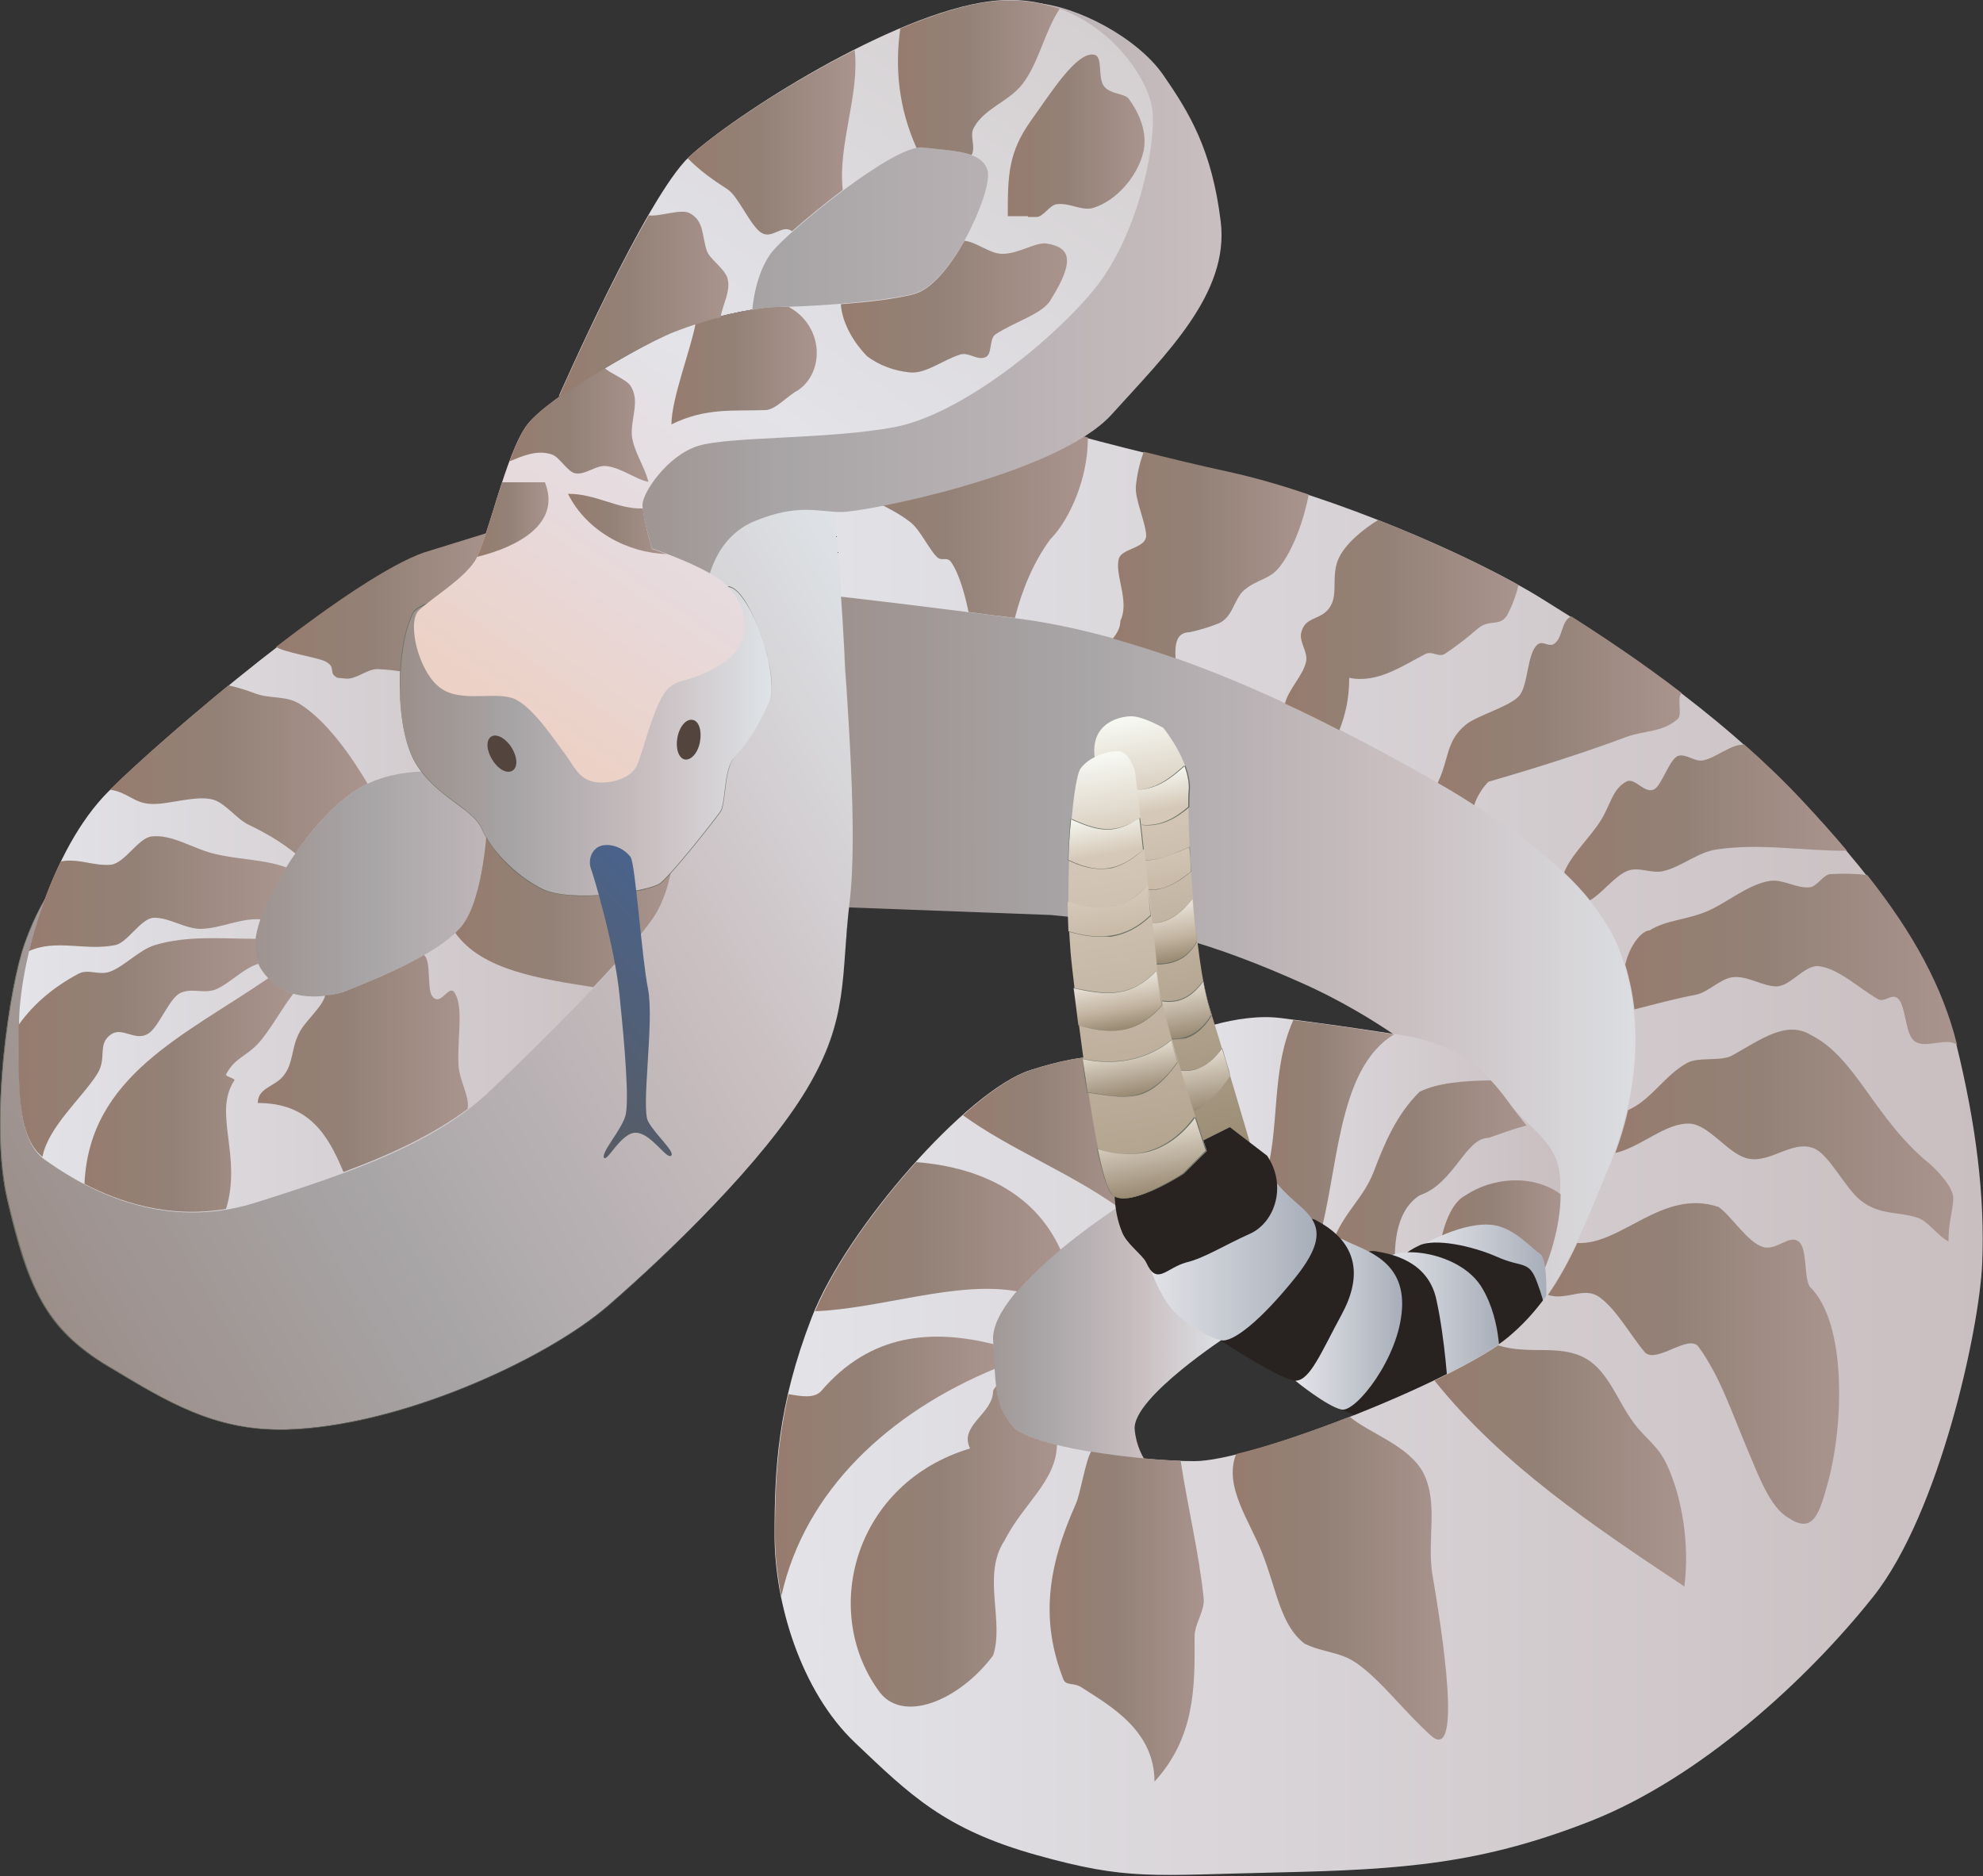 
        <svg xmlns:rdf="http://www.w3.org/1999/02/22-rdf-syntax-ns#" xmlns="http://www.w3.org/2000/svg" xmlns:cc="http://creativecommons.org/ns#" xmlns:xlink="http://www.w3.org/1999/xlink" xmlns:dc="http://purl.org/dc/elements/1.1/" x="0px" y="0px" width="500" height="473" viewBox="0 0 500 473" xml:space="preserve">
            <rect x="0" y="0" width="500" height="473" fill="#333333" stroke="none"/>
            <title>Crotalus spp. (Rattle Snake)</title>
            <desc xmlns:ian_image_library="https://ian.umces.edu/media-library/">
                <ian_image_library:title>Crotalus spp. (Rattle Snake)</ian_image_library:title>
                <ian_image_library:descr>Illustration of Crotalus spp. (Rattlesnake) venomous pitvipers found only in the Americas from southern Canada to northern Argentina. The name is derived from the Greek word krotalon, which means "rattle" or "castanet", and refers to the rattle on the end of the tail that make this group so distinctive.</ian_image_library:descr>
                <ian_image_library:scene>
                    <ian_image_library:contains>reptile, Crotalus spp. Rattlesnake, Chordata, Vertebrata, Reptilia, Squamata, Viperidae, Crotalinae, Crotalus</ian_image_library:contains>
                    <ian_image_library:when>2005-03-10</ian_image_library:when>
                </ian_image_library:scene>
            </desc>
            
<g id="ian_symbols_aa5b8ee459535c941db773c3b4a9d5ff">
		<linearGradient id="ian_symbols_ea6b2ef0f5fede94f1c4b7d737bfbc04" gradientUnits="userSpaceOnUse" x1="1314.035" y1="-1668.18" x2="2422.372" y2="-1668.18" gradientTransform="matrix(0.2 0 0 0.2 -58.941 571.649)">
		<stop  offset="0" style="stop-color:#9C8F8A"/>
		<stop  offset="0.309" style="stop-color:#A8A5A7"/>
		<stop  offset="0.663" style="stop-color:#C9BEC0"/>
		<stop  offset="1" style="stop-color:#DFE4E8"/>
	</linearGradient>
	<path fill="url(#ian_symbols_ea6b2ef0f5fede94f1c4b7d737bfbc04)" d="M206.3,228.5l58.7,2.2c23.9,2.2,41.3,7.3,63.8,17.4s47.1,29,52.9,44.2c5.8,15.2,2.2,45.7,2.2,45.7
		l40.6-32.6l-8-69.6l-54.4-57.3l-158.8-39.2L206.3,228.5L206.3,228.5z"/>
		<linearGradient id="ian_symbols_a021fe76bfa58f3405e0ee088c2b8371" gradientUnits="userSpaceOnUse" x1="1499.426" y1="-1156.101" x2="1848.161" y2="-1156.101" gradientTransform="matrix(0.2 0 0 0.2 -58.941 571.649)">
		<stop  offset="0" style="stop-color:#9C8F8A"/>
		<stop  offset="0.309" style="stop-color:#A8A5A7"/>
		<stop  offset="0.663" style="stop-color:#C9BEC0"/>
		<stop  offset="1" style="stop-color:#DFE4E8"/>
	</linearGradient>
	<path fill="url(#ian_symbols_a021fe76bfa58f3405e0ee088c2b8371)" d="M292.6,372.7c0,0-5.8-4.3-6.5-12.3c-0.7-8,23.9-23.9,23.9-23.9l-16.7-40.6l-23.9,2.9l-29,48.6
		l35.5,38.4L292.6,372.7L292.6,372.7z"/>
		<linearGradient id="ian_symbols_4088b8d2cacdc504f1d2cd3db3df2d58" gradientUnits="userSpaceOnUse" x1="1790.54" y1="-1407.242" x2="2266.831" y2="-1407.242" gradientTransform="matrix(0.2 0 0 0.2 -58.941 571.649)">
		<stop  offset="0" style="stop-color:#E3E3E8"/>
		<stop  offset="1" style="stop-color:#C9BEC0"/>
	</linearGradient>
	<path fill="url(#ian_symbols_4088b8d2cacdc504f1d2cd3db3df2d58)" d="M313.3,292l-14.8-31c0,0,13-5.8,24.6-4.3c11.6,1.5,16.7,2.2,30.4,4.3c13.8,2.2,21,8.7,26.8,16.7
		c5.8,8,14.2,10.4,13,23.2c-0.7,7.9-2.9,17.4-5.8,22.5c-2.9,5.1-50-3.6-50-3.6L313.3,292L313.3,292z"/>
		<linearGradient id="ian_symbols_71b85948ce42e094c5ab3421a07e847c" gradientUnits="userSpaceOnUse" x1="1891.553" y1="-1433.686" x2="2056.073" y2="-1433.686" gradientTransform="matrix(0.2 0 0 0.2 -58.941 571.649)">
		<stop  offset="0" style="stop-color:#967C6E"/>
		<stop  offset="0.416" style="stop-color:#938177"/>
		<stop  offset="1" style="stop-color:#AA958E"/>
	</linearGradient>
	<path fill="url(#ian_symbols_71b85948ce42e094c5ab3421a07e847c)" d="M318.7,298.2l13.5,15.5c5.4-17.8,4.6-44,19.3-52.9c-11.1-1.7-16.3-2.5-25.4-3.6
		C320.2,270.3,323,284.8,318.7,298.2L318.7,298.2z"/>
		<linearGradient id="ian_symbols_76ac2b78811ca7c4f9a9cb9a768c786b" gradientUnits="userSpaceOnUse" x1="2111.444" y1="-1304.001" x2="2266.014" y2="-1304.001" gradientTransform="matrix(0.2 0 0 0.2 -58.941 571.649)">
		<stop  offset="0" style="stop-color:#967C6E"/>
		<stop  offset="0.416" style="stop-color:#938177"/>
		<stop  offset="1" style="stop-color:#AA958E"/>
	</linearGradient>
	<path fill="url(#ian_symbols_76ac2b78811ca7c4f9a9cb9a768c786b)" d="M369.5,301.4c-4.7,2.4-7.5,12.4-6.8,22.3c11.8,1.5,23.6,2.2,25-0.2c2.9-5,5.8-14.4,5.8-22.4
		C386.4,295.9,376.2,296.9,369.5,301.4L369.5,301.4z"/>
		<linearGradient id="ian_symbols_81c6b2718f97179405965cdb8bcec46f" gradientUnits="userSpaceOnUse" x1="1974.427" y1="-1374.311" x2="2223.801" y2="-1374.311" gradientTransform="matrix(0.2 0 0 0.2 -58.941 571.649)">
		<stop  offset="0" style="stop-color:#967C6E"/>
		<stop  offset="0.416" style="stop-color:#938177"/>
		<stop  offset="1" style="stop-color:#AA958E"/>
	</linearGradient>
	<path fill="url(#ian_symbols_81c6b2718f97179405965cdb8bcec46f)" d="M375.3,286.9c3-1,6.2-2.3,9.6-3.1c-1.5-2-3.1-3.9-4.6-6c-1.4-1.9-2.8-3.7-4.4-5.4
		c-6.9,0.1-13.4,0.6-18,2.9c-5.8,5.8-8.7,12.7-11.6,20.3c-2.9,7.6-9.9,12-11.1,21.5l2.4,2.8c0,0,6.1,1.1,14.2,2.3
		c-0.4-7.8-0.2-16.6,6.1-20.8C366.6,298.5,369.5,286.9,375.3,286.9L375.3,286.9z"/>
		<linearGradient id="ian_symbols_3e3d704b7b934fb43dfae4a86954b285" gradientUnits="userSpaceOnUse" x1="2091.173" y1="-1265.962" x2="2248.535" y2="-1265.962" gradientTransform="matrix(0.2 0 0 0.2 -58.941 571.649)">
		<stop  offset="0" style="stop-color:#E3E3E8"/>
		<stop  offset="1" style="stop-color:#A6ADB8"/>
	</linearGradient>
	<path fill="url(#ian_symbols_3e3d704b7b934fb43dfae4a86954b285)" d="M358.5,314c0,0,10.6-6.3,18.2-5.1c5.2,0.8,9.4,5.8,11.6,7.2c2.2,1.5,1.5,13,1.5,13L358.5,314
		L358.5,314z"/>
	<path fill="#282221" d="M377.5,316.9c6.5,2.9,8,0.7,10.1,6.5c2.2,5.8,2.2,8.7,2.2,8.7l-12.3,8.7c0,0-5.8-0.7-6.5-7.9
		c-0.7-7.3-28.9-11.5-13.1-18.9C361.7,312.2,370.9,314,377.5,316.9L377.5,316.9z"/>
		<linearGradient id="ian_symbols_f78ea913b231e684f90593f36ce2299a" gradientUnits="userSpaceOnUse" x1="2043.894" y1="-1191.597" x2="2189.978" y2="-1191.597" gradientTransform="matrix(0.2 0 0 0.2 -58.941 571.649)">
		<stop  offset="0" style="stop-color:#E3E3E8"/>
		<stop  offset="1" style="stop-color:#A6ADB8"/>
	</linearGradient>
	<path fill="url(#ian_symbols_f78ea913b231e684f90593f36ce2299a)" d="M373.8,324.9c5.1,8.7,4.3,19.6,4.3,19.6l-18.8,7.3c0,0-13.8-31.9-9.4-34.8
		C354.3,314,368.8,316.2,373.8,324.9L373.8,324.9z"/>
	<path fill="#282221" d="M362.2,327.8c2.2,10.1,2.9,22.5,2.9,22.5s-10.9,8.7-15.2,8.7c-4.3,0-11.6-3.6-11.6-3.6s-2.8-42.1,8.7-39.9
		C350.2,316.1,360.1,317.6,362.2,327.8L362.2,327.8z"/>
		<linearGradient id="ian_symbols_5f3855c02507dca45534c09246f138b4" gradientUnits="userSpaceOnUse" x1="1931.837" y1="-1191.34" x2="2066.339" y2="-1191.34" gradientTransform="matrix(0.2 0 0 0.2 -58.941 571.649)">
		<stop  offset="0" style="stop-color:#E3E3E8"/>
		<stop  offset="1" style="stop-color:#A6ADB8"/>
	</linearGradient>
	<path fill="url(#ian_symbols_5f3855c02507dca45534c09246f138b4)" d="M353.5,330c-0.7,12.3-11.6,26.1-15.2,25.4c-3.6-0.7-11.6-7.2-11.6-7.2s2.4-40.9,12.3-35.5
		C343.9,315.2,354.3,317.6,353.5,330L353.5,330z"/>
		<linearGradient id="ian_symbols_efc736ef9d4a469481512f9967932115" gradientUnits="userSpaceOnUse" x1="1273.951" y1="-1410.063" x2="2800.303" y2="-1410.063" gradientTransform="matrix(0.2 0 0 0.2 -58.941 571.649)">
		<stop  offset="0" style="stop-color:#E3E3E8"/>
		<stop  offset="1" style="stop-color:#C9BEC0"/>
	</linearGradient>
	<path fill="url(#ian_symbols_efc736ef9d4a469481512f9967932115)" d="M203.4,149.5c0,0,15.2,1.5,53.6,6.5c38.4,5.1,78.3,26.1,101.5,39.1c23.2,13.1,43.5,27.6,50,44.9
		c6.5,17.4,4.3,37-2.9,54.4c-7.3,17.4-12.3,31.9-25.4,42.8c-13.1,10.9-64.5,31.2-79,31.2s-41.3-3.6-45.7-8.7
		c-4.4-5.1-4.4-8-5.1-21.8c-0.7-13.8,35.5-36.2,35.5-36.2l-5.8-34.8c0,0-4.3-2.2-20.3,2.9c-15.9,5.1-46.4,39.9-55.1,62.3
		c-8.7,22.5-9.4,38.4-9.4,55.1s6.5,39.1,20.3,52.2c13.8,13.1,22.5,21.8,45.7,28.3c23.2,6.5,29,5.1,60.9,4.4c31.9-0.7,51.5-2.2,79-13
		c27.5-10.9,54.4-35.5,71.1-56.5c16.7-21,26.8-67.4,27.5-84.1c0.7-16.7-1.5-34.8-6.5-55.1c-5.1-20.3-17.4-38.4-39.1-61.6
		c-21.8-23.2-47.8-39.9-65.2-50.7c-17.4-10.9-52.9-26.1-79-31.9c-26.1-5.8-46.4-11.6-46.4-11.6l-59.4,15.2L203.4,149.5L203.4,149.5z
		"/>
		<linearGradient id="ian_symbols_39d282e99f7e373465039888de8918cb" gradientUnits="userSpaceOnUse" x1="586.129" y1="-1754.776" x2="979.201" y2="-1754.776" gradientTransform="matrix(0.2 0 0 0.2 -58.941 571.649)">
		<stop  offset="0" style="stop-color:#9C8F8A"/>
		<stop  offset="0.438" style="stop-color:#A8A5A7"/>
		<stop  offset="1" style="stop-color:#C9BEC0"/>
	</linearGradient>
	<path fill="url(#ian_symbols_39d282e99f7e373465039888de8918cb)" d="M133.7,197.2c8,12-1.9,32.6-22,45.9c-20.1,13.4-42.9,14.4-50.9,2.4s1.9-32.6,22-45.9
		C103,186.3,125.8,185.2,133.7,197.2L133.7,197.2z"/>
	<g>
			<linearGradient id="ian_symbols_0ff86da28c3ec1141906d22342d4941d" gradientUnits="userSpaceOnUse" x1="326.547" y1="-1257.644" x2="1519.788" y2="-1946.543" gradientTransform="matrix(0.2 0 0 0.2 -58.941 571.649)">
			<stop  offset="0" style="stop-color:#9C8F8A"/>
			<stop  offset="0.309" style="stop-color:#A8A5A7"/>
			<stop  offset="0.663" style="stop-color:#C9BEC0"/>
			<stop  offset="1" style="stop-color:#DFE4E8"/>
		</linearGradient>
		<path fill="url(#ian_symbols_0ff86da28c3ec1141906d22342d4941d)" d="M209.9,123.4c0,0,2.2,24.6,2.9,39.1c0.7,14.5,3.6,47.1,1.4,65.2c-2.2,18.1,0,29-10.9,47.1
			c-10.9,18.1-34.1,40.6-50,54.4c-16,13.8-52.9,30.5-81.2,31.2c-18.1,0.5-30.4-7.2-44.9-16c-15.8-9.5-20.3-20.3-25.4-42
			c-4.6-19.8,0.6-54.1,4.4-64.5c24.6-68.1,71,42.8,71,42.8l62.3-43.5L172.9,135L209.9,123.4L209.9,123.4z"/>
		<path fill="#6A6F63" d="M70.6,360.5c-16.8,0-28.6-7.1-42.3-15.3l-1.2-0.7c-7.8-4.7-13-9.7-16.7-16.4c-3.8-6.7-6.2-15.1-8.6-25.6
			c-1.1-4.6-1.7-10.4-1.8-17c-0.1-5.8,0.2-12.1,0.8-18.8c0.6-5.8,1.4-11.7,2.4-17c0.9-4.9,2-9.1,2.9-11.7c2.7-7.6,5.9-13.2,9.3-16.9
			c3.2-3.4,6.7-5.1,10.5-5.2c0.1,0,0.2,0,0.3,0c5.4,0,11.4,3.3,17.8,9.9c5.2,5.4,10.8,12.9,16.5,22.3c9.5,15.8,16.3,31.9,16.7,32.6
			l62.3-43.5L172.9,135l0,0l37-11.6l0,0l0,0c0,0.2,2.2,24.8,2.9,39.1c0.1,2.9,0.4,6.5,0.6,10.7c1,16,2.5,40.1,0.8,54.6
			c-0.5,4.3-0.8,8.1-1,11.8c-0.4,5.8-0.8,11.3-2.1,16.9c-1.5,6.2-3.9,12.1-7.7,18.4c-4.9,8.2-12.7,17.9-23.1,28.8
			c-8,8.4-17.6,17.5-26.9,25.6c-8.1,7-21.5,14.6-36,20.5c-16.2,6.6-32.3,10.4-45.2,10.7C71.6,360.5,71.1,360.5,70.6,360.5z
			 M26.3,215.8c-0.1,0-0.2,0-0.3,0c-3.8,0.1-7.3,1.8-10.4,5.2c-3.5,3.7-6.6,9.4-9.3,16.9c-1.7,4.8-4,15.5-5.3,28.7
			c-1.4,14.4-1.1,27.1,1,35.8c2.5,10.5,4.9,18.9,8.6,25.6c3.8,6.7,8.9,11.8,16.7,16.4l1.2,0.7c13.6,8.2,25.4,15.3,42.2,15.3
			c0.5,0,1,0,1.5,0c12.9-0.3,29-4.1,45.2-10.7c14.5-5.9,27.9-13.5,36-20.5c9.3-8.1,18.9-17.1,26.9-25.5
			c10.4-10.9,18.2-20.6,23.1-28.8c3.8-6.4,6.3-12.2,7.7-18.4c1.3-5.6,1.7-11.1,2.1-16.9c0.3-3.7,0.5-7.5,1-11.8
			c1.7-14.5,0.2-38.6-0.8-54.5c-0.3-4.2-0.5-7.8-0.6-10.7c-0.7-14.1-2.8-38.1-2.9-39.1L173,135l-33.4,102.2l0,0l-62.4,43.5l0,0
			c-0.1-0.2-7-16.6-16.7-32.7c-5.7-9.5-11.3-17-16.5-22.3C37.6,219.1,31.6,215.8,26.3,215.8z"/>
	</g>
		<linearGradient id="ian_symbols_2365eb692c79be34b5a8b33ab18b75c3" gradientUnits="userSpaceOnUse" x1="1357.005" y1="-2204.561" x2="1670.501" y2="-2204.561" gradientTransform="matrix(0.2 0 0 0.2 -58.941 571.649)">
		<stop  offset="0" style="stop-color:#967C6E"/>
		<stop  offset="0.416" style="stop-color:#938177"/>
		<stop  offset="1" style="stop-color:#AA958E"/>
	</linearGradient>
	<path fill="url(#ian_symbols_2365eb692c79be34b5a8b33ab18b75c3)" d="M263.5,107.4l-51.7,13.2c5.3,5.1,11.9,6.5,17.8,11.1c2.4,1.9,4.6,6.7,6.6,8.7
		c1.3,1.3,2.5-0.2,3.6,1.3c2.1,2.9,3.7,9,4.4,12.6c3.6,0.5,7.5,1,11.7,1.5c1.8-7.1,4.7-14.1,8.9-19.8c3.5-3.5,7-10.1,8.6-17.4
		c0.6-2.7,0.9-5.5,0.9-8.3C267.6,108.6,263.5,107.4,263.5,107.4L263.5,107.4z"/>
		<linearGradient id="ian_symbols_1f80dbb65b1587c43988e34da0cc6fea" gradientUnits="userSpaceOnUse" x1="319.346" y1="-1765.134" x2="1147.184" y2="-1765.134" gradientTransform="matrix(0.2 0 0 0.2 -58.941 571.649)">
		<stop  offset="0" style="stop-color:#E3E3E8"/>
		<stop  offset="1" style="stop-color:#C9BEC0"/>
	</linearGradient>
	<path fill="url(#ian_symbols_1f80dbb65b1587c43988e34da0cc6fea)" d="M122.9,206.7c0,0-0.7,19.6-6.5,26.8c-5.8,7.3-23.2,13.8-28.3,16c-5.1,2.2-13.8,2.9-18.9-1.4
		c-5.1-4.4-6.5-8.7-2.9-18.1c3.6-9.4,14.5-26.1,25.4-31.9c10.9-5.8,25.4-2.9,25.4-2.9l10.9-62.3l-21,6.5
		c-18.8,6.5-65.2,45.7-79.7,60.2S4.8,243.1,4.8,258.3c0,15.2-0.7,29,6.5,34.1s27.5,18.8,52.9,10.9c25.4-8,45.7-15.2,59.4-28.3
		c13.8-13,37.7-37,42.1-44.9c4.3-8,4.3-17.4,4.3-17.4L122.9,206.7L122.9,206.7z"/>
		<linearGradient id="ian_symbols_0fd7d273c714e8c42951fa15094652ea" gradientUnits="userSpaceOnUse" x1="870.601" y1="-1722.545" x2="1147.524" y2="-1722.545" gradientTransform="matrix(0.2 0 0 0.2 -58.941 571.649)">
		<stop  offset="0" style="stop-color:#967C6E"/>
		<stop  offset="0.416" style="stop-color:#938177"/>
		<stop  offset="1" style="stop-color:#AA958E"/>
	</linearGradient>
	<path fill="url(#ian_symbols_0fd7d273c714e8c42951fa15094652ea)" d="M170,212.5l-47.1-5.8c0,0-0.7,19.6-6.5,26.8c-0.5,0.6-1,1.1-1.6,1.7c6.7,9.5,21.6,11.6,34.8,13.7
		c7.6-8,14-15.3,16.1-19.1C170,222,170,212.5,170,212.5L170,212.5z"/>
		<linearGradient id="ian_symbols_c2e59888fb911cc40dfbc81fbfdafa80" gradientUnits="userSpaceOnUse" x1="1034.703" y1="-2491.179" x2="1838.405" y2="-2491.179" gradientTransform="matrix(0.2 0 0 0.2 -58.941 571.649)">
		<stop  offset="0" style="stop-color:#9C8F8A"/>
		<stop  offset="0.309" style="stop-color:#A8A5A7"/>
		<stop  offset="1" style="stop-color:#C9BEC0"/>
	</linearGradient>
	<path fill="url(#ian_symbols_c2e59888fb911cc40dfbc81fbfdafa80)" d="M187.4,50.3c20.6-15.8,66.2-50,74-49.5c10.1,0.7,25.4,8.7,31.9,18.1s12.3,18.8,14.5,37
		c2.2,18.1-13.8,33.4-27.5,48.6c-13.8,15.2-62.3,24.6-68.1,24.6s-10.9-2.2-21.7,2.2c-10.9,4.3-12.3,16.7-12.3,16.7l-30.4-6.5
		l29.5-83.4C177.2,58.1,181.2,55,187.4,50.3L187.4,50.3z"/>
		<linearGradient id="ian_symbols_fcfac24fa08b5c14216cce1156ac7b73" gradientUnits="userSpaceOnUse" x1="644.578" y1="-2099.339" x2="936.694" y2="-2099.339" gradientTransform="matrix(0.2 0 0 0.2 -58.941 571.649)">
		<stop  offset="0" style="stop-color:#967C6E"/>
		<stop  offset="0.416" style="stop-color:#938177"/>
		<stop  offset="1" style="stop-color:#AA958E"/>
	</linearGradient>
	<path fill="url(#ian_symbols_fcfac24fa08b5c14216cce1156ac7b73)" d="M87.3,171.1c2.6,0.2,5.3-2.5,8-2.4c8.5,0.4,17.2,3.2,25.7,3.7l6.9-39.6l-21,6.5
		c-8.6,3-22.9,12.7-37.3,23.8c2.1,1.4,10.1,2.6,12.3,3.6c3.2,1.6,0.6,2.9,3.2,4.2C85.9,171,86.6,171,87.3,171.1L87.3,171.1z"/>
	<g>
			<linearGradient id="ian_symbols_81b77c1e721db354091165e23192084e" gradientUnits="userSpaceOnUse" x1="800.796" y1="-1928.185" x2="1270.018" y2="-1928.185" gradientTransform="matrix(0.2 0 0 0.2 -58.941 571.649)">
			<stop  offset="0" style="stop-color:#9C8F8A"/>
			<stop  offset="0.309" style="stop-color:#A8A5A7"/>
			<stop  offset="0.663" style="stop-color:#C9BEC0"/>
			<stop  offset="1" style="stop-color:#DFE4E8"/>
		</linearGradient>
		<path fill="url(#ian_symbols_81b77c1e721db354091165e23192084e)" d="M104.8,192.2c5.1,8.7,14.5,11.6,16.7,16.7c2.2,5.1,8,11.6,15.2,15.2c7.3,3.6,26.8,0.7,29.7-1.4
			c2.9-2.2,13.8-16,15.2-18.1c1.5-2.2,0.7-10.9,3.6-13.8s5.8-7.2,8.7-13.8c2.9-6.5-5.1-29.5-10.5-29.2c-5.4,0.2-75-1.9-79.4,6.8
			C99.7,163.3,99.7,183.6,104.8,192.2L104.8,192.2z"/>
		<path fill="#6A6F63" d="M147.3,225.9c-3.7,0-8-0.4-10.7-1.7c-3.4-1.7-6.7-4.1-9.5-7.1c-2.6-2.7-4.6-5.6-5.7-8.2
			c-1-2.3-3.5-4.2-6.4-6.3c-3.5-2.6-7.5-5.6-10.3-10.3l0,0c-2.4-4.1-3.8-10.9-3.9-18.8c-0.1-7.6,1.1-14.7,3.2-18.9
			c3.7-7.4,54-7,72.9-6.8c3.3,0,5.6,0,6.5,0h0.1c1.2,0,2.7,1.2,4.1,3.3c2.2,3.2,4.3,8.4,5.7,13.6c1.4,5.6,1.7,10.1,0.7,12.4
			c-2.7,6.1-5.6,10.6-8.7,13.8c-1.7,1.7-2.1,5.4-2.5,8.7c-0.3,2.2-0.5,4.2-1.1,5.1c-1.3,1.9-12.3,15.9-15.2,18.1
			c-1.5,1.1-7.2,2.4-13.2,2.9C151.8,225.7,149.7,225.9,147.3,225.9z M104.8,192.2c2.8,4.7,6.7,7.7,10.3,10.3c2.9,2.2,5.4,4,6.4,6.4
			c1.1,2.6,3.1,5.5,5.7,8.1c2.8,2.9,6.1,5.4,9.5,7.1c7.2,3.6,26.8,0.7,29.7-1.4c2.9-2.2,13.9-16.2,15.2-18.1c0.6-0.9,0.8-2.8,1.1-5
			c0.4-3.3,0.8-7,2.6-8.7c3.1-3.2,6-7.7,8.7-13.8c1-2.3,0.8-6.8-0.7-12.3c-1.3-5.2-3.5-10.4-5.7-13.5c-1.5-2.2-2.9-3.3-4.1-3.3h-0.1
			c-0.8,0-3.2,0-6.5,0c-9.3-0.1-26.6-0.2-42,0.6c-18.9,1-29.2,3.1-30.8,6.2c-2.1,4.2-3.2,11.2-3.2,18.9
			C101,181.3,102.4,188.2,104.8,192.2L104.8,192.2z"/>
	</g>
		<linearGradient id="ian_symbols_f4ee239e590a1384d1257b4b1642eca3" gradientUnits="userSpaceOnUse" x1="957.511" y1="-1920.773" x2="1621.702" y2="-2869.287" gradientTransform="matrix(0.2 0 0 0.2 -58.941 571.649)">
		<stop  offset="1.690000e-02" style="stop-color:#ECD1C6"/>
		<stop  offset="0.236" style="stop-color:#E7DADD"/>
		<stop  offset="0.449" style="stop-color:#E3E3E8"/>
		<stop  offset="1" style="stop-color:#D4CFD0"/>
	</linearGradient>
	<path fill="url(#ian_symbols_f4ee239e590a1384d1257b4b1642eca3)" d="M119.7,141.5c3.1-4.7,7.8-27.4,13.3-34.5c5.5-7,29-20.4,36.9-23.5c7.8-3.1,20.7-6.1,26.2-6.1
		s24.8-1,34.2-3.3c9.4-2.3,19.6-25.1,18.8-30.6c-0.8-5.5-9.4-5.5-16.5-6.3c-7.1-0.8-32.9,20.4-37.6,25.9c-4.7,5.5-5.3,15-5.3,15
		s-11,1.7-20.1,5.5c-9,3.8-28.7,16.3-28.7,16.3s22-50.2,32.9-60.4c11-10.2,51-36.1,76-39.2c25.1-3.1,40,18.3,40.8,27.8
		c0.8,9.4-3.9,31.8-14.9,45.1s-33.7,31.4-50.2,34.5c-16.5,3.1-41.5,2.3-49.4,4.7c-7.8,2.4-14.1,11.8-14.1,14.9c0,3.1,2.4,11,2.4,11
		s14.3,4.7,19,9.4c4.7,4.7,7.3,14.1-1.3,19.6c-8.6,5.5-11.1,3.1-14.3,7.1c-3.1,3.9-5.8,15.7-7.3,18.8c-1.6,3.1-6.8,4.7-10.8,3.9
		c-3.9-0.8-4.9-3.9-7.3-7.1c-2.4-3.1-7.6-11.2-12.3-13.6c-4.7-2.4-13.6,1-19-2.9c-5.5-3.9-8.6-16.5-5.5-19.6
		C108.7,150.9,116.6,146.2,119.7,141.5L119.7,141.5z"/>
		<linearGradient id="ian_symbols_5fdf1dcb9ab586c48d0eb0cbdfffe10d" gradientUnits="userSpaceOnUse" x1="1184.925" y1="-2465.611" x2="1245.819" y2="-2465.611" gradientTransform="matrix(0.2 0 0 0.2 -58.941 571.649)">
		<stop  offset="0" style="stop-color:#967C6E"/>
		<stop  offset="0.416" style="stop-color:#938177"/>
		<stop  offset="1" style="stop-color:#AA958E"/>
	</linearGradient>
	<path fill="url(#ian_symbols_5fdf1dcb9ab586c48d0eb0cbdfffe10d)" stroke="#301113" stroke-width="8.000000e-02" d="M189.7,78.1L189.7,78.1c-3.7,0.6-8.1,1.6-12.2,2.8
		C184,79,189.7,78.1,189.7,78.1L189.7,78.1z"/>
		<linearGradient id="ian_symbols_0a6bf6a0cd1c5db4ade61df9ad1f6c55" gradientUnits="userSpaceOnUse" x1="402.113" y1="-1480.693" x2="665.541" y2="-1480.693" gradientTransform="matrix(0.2 0 0 0.2 -58.941 571.649)">
		<stop  offset="0" style="stop-color:#967C6E"/>
		<stop  offset="0.416" style="stop-color:#938177"/>
		<stop  offset="1" style="stop-color:#AA958E"/>
	</linearGradient>
	<path fill="url(#ian_symbols_0a6bf6a0cd1c5db4ade61df9ad1f6c55)" d="M67.7,246.6c-21.1,14.5-45.2,24.6-46.4,51.9c8.7,4.5,21.1,8.8,35.7,6.3c4.1-13.4-3.4-24.2,2.1-32.4
		c0.3-0.5-2.4-1-2.1-1.5c2.1-4.1,5-4.5,8-7.7c3-3.2,6.2-9.2,9-12.7c-1.7-0.5-3.3-1.3-4.7-2.4C68.7,247.6,68.2,247.1,67.7,246.6
		L67.7,246.6z"/>
		<linearGradient id="ian_symbols_33756aa42330ff04f5456080f9745cb0" gradientUnits="userSpaceOnUse" x1="1017.41" y1="-2415.255" x2="1179.752" y2="-2415.255" gradientTransform="matrix(0.2 0 0 0.2 -58.941 571.649)">
		<stop  offset="0" style="stop-color:#967C6E"/>
		<stop  offset="0.416" style="stop-color:#938177"/>
		<stop  offset="1" style="stop-color:#AA958E"/>
	</linearGradient>
	<path fill="url(#ian_symbols_33756aa42330ff04f5456080f9745cb0)" stroke="#301113" stroke-width="5.000000e-02" d="M176.5,81.2c-2.4,0.7-4.7,1.5-6.6,2.3
		c-5.1,2-16.7,8.3-25.8,14.4c6-3.7,18.7-11.4,25.5-14.3C171.9,82.7,174.2,81.9,176.5,81.2L176.5,81.2z"/>
	<g>
		<path fill="#53443D" d="M176.5,187c-0.5,2.8-2.2,4.7-3.8,4.5c-1.6-0.3-2.4-2.8-1.9-5.5c0.5-2.8,2.2-4.8,3.8-4.5
			C176.2,181.7,177,184.2,176.5,187L176.5,187z"/>
		<path fill="#53443D" d="M129,188.5c1.5,2.4,1.6,5,0.2,5.8c-1.4,0.9-3.7-0.4-5.1-2.8c-1.5-2.4-1.6-5-0.2-5.8
			C125.2,184.9,127.5,186.1,129,188.5L129,188.5z"/>
	</g>
		<linearGradient id="ian_symbols_5fac06fa8353bdb4bd888b2b4277b67d" gradientUnits="userSpaceOnUse" x1="620.644" y1="-1520.369" x2="886.463" y2="-1520.369" gradientTransform="matrix(0.2 0 0 0.2 -58.941 571.649)">
		<stop  offset="0" style="stop-color:#967C6E"/>
		<stop  offset="0.416" style="stop-color:#938177"/>
		<stop  offset="1" style="stop-color:#AA958E"/>
	</linearGradient>
	<path fill="url(#ian_symbols_5fac06fa8353bdb4bd888b2b4277b67d)" d="M115.6,268.4c-0.3-7,1.3-14.3-0.9-18c-1.5-2.6-3.5,3.6-5.7,0.8c-1.4-1.7-0.2-9-2.1-10.4
		c-7.1,4.1-15.5,7.3-18.8,8.7c-1.7,0.8-3.9,1.3-6.1,1.5c-0.9,3.2-5.1,6.4-6.6,9.5c-2,3.9-1.4,7.6-3.9,10.7c-2.1,2.8-6.5,3-6.5,6.9
		c12.7,0,17.6,7.7,21.6,17.4c12.2-4.5,22.7-9.5,31.3-15.9C118.5,276.5,115.8,272.5,115.6,268.4L115.6,268.4z"/>
		<linearGradient id="ian_symbols_88400345f6711ce4d15f99d73fc3aae1" gradientUnits="userSpaceOnUse" x1="318.866" y1="-1540.555" x2="622.463" y2="-1540.555" gradientTransform="matrix(0.2 0 0 0.2 -58.941 571.649)">
		<stop  offset="0" style="stop-color:#967C6E"/>
		<stop  offset="0.416" style="stop-color:#938177"/>
		<stop  offset="1" style="stop-color:#AA958E"/>
	</linearGradient>
	<path fill="url(#ian_symbols_88400345f6711ce4d15f99d73fc3aae1)" d="M64.5,236.7c-8.5,0-17.2-0.9-25.5,1.6c-3.9,1.2-7.7,5.4-11.3,6.7c-2.8,1-5.4-0.8-7.9,0.5
		c-6,3.2-11.2,7.4-15.1,12.9c0,14.7-0.6,27.9,6,33.3c1.4-7.5,10-14.9,13.8-20.9c2.6-4.1-0.1-7.5,3.5-10c2.9-2,6.1,1.9,9.4-0.2
		c2.6-1.6,5.3-8.9,8-10.2c2.9-1.4,5.8,0.2,8.9-0.9c3.5-1.4,7.2-5.5,10.9-6.5C64.5,241.3,64.2,239.3,64.5,236.7L64.5,236.7z"/>
		<linearGradient id="ian_symbols_03c53cac4f83d524d53ff081939bd3e0" gradientUnits="userSpaceOnUse" x1="331.965" y1="-1734.993" x2="657.15" y2="-1734.993" gradientTransform="matrix(0.2 0 0 0.2 -58.941 571.649)">
		<stop  offset="0" style="stop-color:#967C6E"/>
		<stop  offset="0.416" style="stop-color:#938177"/>
		<stop  offset="1" style="stop-color:#AA958E"/>
	</linearGradient>
	<path fill="url(#ian_symbols_03c53cac4f83d524d53ff081939bd3e0)" d="M53.4,215.1c-5-1.3-10.1-4.8-15.2-4.2c-3.3,0.4-6.7,6.6-10.1,7.1c-4.2,0.5-8.4-1.7-12.8-0.8
		c-3.5,7.3-6.2,15.2-8,22.6c6.9-3.1,14.2,0,21.7-1.5c3.2-0.6,6.5-6.8,9.8-6.9c3.9-0.1,7.8,2.8,11.8,2.8c5.1-0.1,10.1-2.8,15.2-2.4
		c0.2-0.6,0.4-1.2,0.6-1.8c1.2-3.1,3.3-7.1,5.8-11.3C66,216.5,59.7,216.8,53.4,215.1L53.4,215.1z"/>
		<linearGradient id="ian_symbols_5c5f312f094fa774914245f6d4e09b4e" gradientUnits="userSpaceOnUse" x1="434.18" y1="-1891.902" x2="759.867" y2="-1891.902" gradientTransform="matrix(0.2 0 0 0.2 -58.941 571.649)">
		<stop  offset="0" style="stop-color:#967C6E"/>
		<stop  offset="0.416" style="stop-color:#938177"/>
		<stop  offset="1" style="stop-color:#AA958E"/>
	</linearGradient>
	<path fill="url(#ian_symbols_5c5f312f094fa774914245f6d4e09b4e)" d="M85.2,186.6c-2.9-3.6-6.1-6.9-9.6-9.1c-3.5-2.2-7.4-1.2-11.4-2.7c-2.1-0.8-4.3-1.5-6.6-2
		C45.2,183,33.9,193,27.7,199.1c4.5,0.6,6.1,3.5,10.5,3.6c4.4,0.2,11.6-2.4,15.8-1c3,1,5.9,5,8.8,6.3c4.2,2,8.1,4.3,11.7,7.2
		c4.8-7,11-13.8,17.2-17.1c0.3-0.2,0.7-0.3,1-0.5C90.6,194.1,88.1,190.2,85.2,186.6L85.2,186.6z"/>
		<linearGradient id="ian_symbols_df192fce53f5d784b58c9e17c6a1c65a" gradientUnits="userSpaceOnUse" x1="1724.379" y1="-1959.739" x2="1822.473" y2="-1403.385" gradientTransform="matrix(0.2 0 0 0.2 -58.941 571.649)">
		<stop  offset="0" style="stop-color:#F8FBF5"/>
		<stop  offset="0.208" style="stop-color:#D5C8B8"/>
		<stop  offset="1" style="stop-color:#9A8B74"/>
	</linearGradient>
	<path fill="url(#ian_symbols_df192fce53f5d784b58c9e17c6a1c65a)" d="M285.3,180.6c2.9,0,8,2.9,8,2.9s7.2,8.7,6.5,15.9c-0.7,7.2,1.4,42.8,5.1,54.4
		c3.6,11.6,10.2,34.1,10.2,34.1s-3.6,4.3-13.8,2.9c-10.2-1.5-25.4-94.3-25.4-101.5C275.9,182.1,282.4,180.6,285.3,180.6L285.3,180.6
		z"/>
	<g>
			<linearGradient id="ian_symbols_8fde0bc962df2714dd729fd05a8cbb71" gradientUnits="userSpaceOnUse" x1="1755.96" y1="-1719.902" x2="1768.836" y2="-1647.107" gradientTransform="matrix(0.2 0 0 0.2 -58.941 571.649)">
			<stop  offset="3.930000e-02" style="stop-color:#EBE5DD"/>
			<stop  offset="0.624" style="stop-color:#C2B4A0"/>
			<stop  offset="1" style="stop-color:#9A8B74"/>
		</linearGradient>
		<path fill="url(#ian_symbols_8fde0bc962df2714dd729fd05a8cbb71)" d="M282.5,231.1c0.8,4,1.6,8,2.4,12.1c6.5-0.5,12.8,1.6,16.9-5.8c-0.4-3.4-0.8-7.1-1.1-10.7
			C293.8,235.2,289.5,232.8,282.5,231.1L282.5,231.1z"/>
		<path fill="#6A6F63" d="M284.9,243.2L284.9,243.2c-0.9-4.1-1.7-8.2-2.5-12.1l0,0l0,0l0,0l0,0c0.7,0.2,1.4,0.4,2.1,0.5
			c5.7,1.5,9.8,2.6,16.2-4.9l0,0v0.1c0.3,3.6,0.7,7.2,1.1,10.7l0,0l0,0c-3.3,5.8-7.9,5.8-12.7,5.7
			C287.9,243.1,286.4,243.1,284.9,243.2L284.9,243.2z M282.5,231.1c0.8,3.8,1.6,8,2.4,12c1.4-0.1,2.8-0.1,4.2-0.1
			c4.9,0,9.4,0.1,12.7-5.7c-0.4-3.5-0.8-7-1.1-10.6c-6.4,7.6-10.5,6.4-16.2,4.9C283.9,231.5,283.3,231.3,282.5,231.1z"/>
	</g>
	<g>
			<linearGradient id="ian_symbols_40f72e4621061474d9d2a01697f0d7c7" gradientUnits="userSpaceOnUse" x1="1745.13" y1="-1801.626" x2="1755.963" y2="-1740.138" gradientTransform="matrix(0.2 0 0 0.2 -58.941 571.649)">
			<stop  offset="0.157" style="stop-color:#D5C8B8"/>
			<stop  offset="0.949" style="stop-color:#C9BBA8"/>
		</linearGradient>
		<path fill="url(#ian_symbols_40f72e4621061474d9d2a01697f0d7c7)" d="M279.4,213.8c0.5,2.8,1,5.7,1.5,8.7c7.3,1.6,11,4.4,19.4-2.7c-0.1-2.2-0.3-4.2-0.4-6.2
			C293.8,215.9,288.2,219.5,279.4,213.8L279.4,213.8z"/>
		<path fill="#6A6F63" d="M290.3,224.4c-2,0-3.9-0.5-6.1-1.1c-1-0.3-2.1-0.6-3.2-0.8l0,0l0,0c-0.6-3.6-1.1-6.2-1.5-8.7l0,0l0,0l0,0
			c7.7,5,12.9,2.9,18.4,0.6c0.7-0.3,1.4-0.6,2.1-0.9l0,0l0,0c0.1,2.3,0.2,4.3,0.4,6.2l0,0l0,0c-3.3,2.8-6.1,4.2-8.8,4.6
			C291.2,224.3,290.8,224.4,290.3,224.4z M280.9,222.4c1.2,0.3,2.2,0.5,3.2,0.8c2.2,0.6,4.1,1.1,6.1,1.1c0.5,0,0.9,0,1.4-0.1
			c2.7-0.3,5.4-1.8,8.7-4.5c-0.1-1.9-0.2-3.8-0.4-6.1c-0.7,0.3-1.4,0.6-2.1,0.9c-2.8,1.1-5.4,2.2-8.4,2.4c-0.3,0-0.6,0-0.9,0
			c-3,0-5.9-1-9.1-3.1C279.8,216.2,280.3,218.9,280.9,222.4z"/>
	</g>
	<g>
			<linearGradient id="ian_symbols_9342eba54e1353f495ba3af8fea555cc" gradientUnits="userSpaceOnUse" x1="1736.949" y1="-1887.714" x2="1748.624" y2="-1821.32" gradientTransform="matrix(0.2 0 0 0.2 -58.941 571.649)">
			<stop  offset="0" style="stop-color:#F8FBF5"/>
			<stop  offset="0.792" style="stop-color:#D5C8B8"/>
		</linearGradient>
		<path fill="url(#ian_symbols_9342eba54e1353f495ba3af8fea555cc)" d="M276.8,197.5c0.3,2.2,0.7,4.6,1.1,7.4c7.9,3.3,14,5.5,21.7-1.5c0-1.7,0-3.1,0.1-3.9
			c0.2-2.1-0.3-4.4-1.1-6.6C293.3,197.7,289,201.3,276.8,197.5L276.8,197.5z"/>
		<path fill="#6A6F63" d="M289.3,208.1c-0.1,0-0.2,0-0.3,0c-3.5-0.1-7-1.5-10.9-3.1l0,0l0,0c-0.4-2.7-0.8-5.2-1.1-7.4l0,0l0,0l0,0
			l0,0c12.2,3.8,16.5,0.1,21.9-4.6l0,0l0,0c0.9,2.5,1.3,4.7,1.1,6.6c-0.1,0.9-0.1,2.2-0.1,3.9l0,0l0,0
			C296.3,206.6,292.9,208.1,289.3,208.1z M277.9,204.9c3.9,1.7,7.4,3,10.9,3.1c0.1,0,0.2,0,0.3,0c3.6,0,7-1.5,10.5-4.6
			c0-1.8,0-3.1,0.1-3.9c0.2-1.9-0.2-4.1-1.1-6.5c-5.4,4.7-9.7,8.4-21.9,4.6C277.1,199.7,277.5,202.2,277.9,204.9z"/>
	</g>
	<path fill="#282221" d="M338.3,331.4c-5.1,9.4-8,16.7-11.6,16.7S307.8,338,307.8,338s17.5-34,23.9-30.4
		C342.7,313.3,343.4,322,338.3,331.4L338.3,331.4z"/>
		<linearGradient id="ian_symbols_f7203f795cafd844a5bed2cbdc409198" gradientUnits="userSpaceOnUse" x1="1511.953" y1="-1433.866" x2="1728.677" y2="-1433.866" gradientTransform="matrix(0.2 0 0 0.2 -58.941 571.649)">
		<stop  offset="0" style="stop-color:#967C6E"/>
		<stop  offset="0.416" style="stop-color:#938177"/>
		<stop  offset="1" style="stop-color:#AA958E"/>
	</linearGradient>
	<path fill="url(#ian_symbols_f7203f795cafd844a5bed2cbdc409198)" d="M280.2,266.9c0,0-4.3-2.2-20.3,2.9c-4.7,1.5-10.8,5.7-17.1,11.4c11.9,8.6,26.7,14.3,39.2,23.2
		c2.5-1.7,4-2.6,4-2.6L280.2,266.9L280.2,266.9z"/>
		<linearGradient id="ian_symbols_7f2f02948485e5646d0479d80f49e2b3" gradientUnits="userSpaceOnUse" x1="1742.939" y1="-1275.921" x2="1958.195" y2="-1275.921" gradientTransform="matrix(0.2 0 0 0.2 -58.941 571.649)">
		<stop  offset="0" style="stop-color:#E3E3E8"/>
		<stop  offset="1" style="stop-color:#A6ADB8"/>
	</linearGradient>
	<path fill="url(#ian_symbols_7f2f02948485e5646d0479d80f49e2b3)" d="M326.7,322c-8.7,10.9-16,16.7-18.9,15.9c-2.9-0.7-9.9-4.4-13-8.7c-3.7-5.1-5.8-12.3-5.8-12.3
		l31.2-21c0,0,1.5,2.9,6.5,7.2C331.8,307.5,335.4,311.1,326.7,322L326.7,322z"/>
	<path fill="#282221" d="M315.1,311.1c-6.5,2.9-11.4,6.1-16,7.2c-5.1,1.4-7.4,6-10.1,0c-0.9-1.9-5-4.7-6.1-7.7
		c-2.4-5.8-1.8-11.9-1.8-11.9l29-14.5l9.4,7.2C324.5,298.8,321.6,308.2,315.1,311.1L315.1,311.1z"/>
	<g>
			<linearGradient id="ian_symbols_da482a4ff8b149f401d26034ae4ecc15" gradientUnits="userSpaceOnUse" x1="1774.794" y1="-1617.257" x2="1786.313" y2="-1552.046" gradientTransform="matrix(0.2 0 0 0.2 -58.941 571.649)">
			<stop  offset="2.250000e-02" style="stop-color:#E5DDD1"/>
			<stop  offset="1" style="stop-color:#9A8B74"/>
		</linearGradient>
		<path fill="url(#ian_symbols_da482a4ff8b149f401d26034ae4ecc15)" d="M286.6,250.8c0.8,3.8,1.7,7.5,2.6,11c6.4,0.3,11.5,1.7,16.3-6c-0.2-0.7-0.4-1.3-0.6-1.9
			c-0.5-1.7-1-3.9-1.5-6.5C297.8,254.9,292.8,252.4,286.6,250.8L286.6,250.8z"/>
		<path fill="#6A6F63" d="M294.9,262.1c-1.1,0-2.2-0.1-3.3-0.1c-0.7,0-1.5-0.1-2.3-0.1l0,0l0,0c-0.9-3.4-1.7-7.1-2.6-11l0,0l0,0
			c0.6,0.2,1.2,0.3,1.8,0.5c5.3,1.5,9.9,2.8,14.9-3.9l0,0v0.1c0.5,2.6,1,4.8,1.5,6.5c0.1,0.3,0.2,0.6,0.3,1c0.1,0.3,0.2,0.7,0.3,1
			l0,0l0,0c-1.9,3.1-4,4.9-6.5,5.7C297.7,261.9,296.4,262.1,294.9,262.1z M289.3,261.7c0.8,0,1.6,0.1,2.3,0.1
			c2.6,0.2,5.1,0.3,7.4-0.4c2.5-0.8,4.6-2.6,6.5-5.7c-0.1-0.3-0.2-0.6-0.3-1c-0.1-0.3-0.2-0.6-0.3-1c-0.5-1.7-1-3.9-1.5-6.4
			c-5.1,6.7-9.6,5.4-14.9,3.9c-0.6-0.2-1.2-0.3-1.8-0.5C287.6,254.7,288.5,258.3,289.3,261.7z"/>
	</g>
	<g>
			<linearGradient id="ian_symbols_1a2c6d23c162d93495f56b19b16883ae" gradientUnits="userSpaceOnUse" x1="1919.421" y1="-2074.286" x2="2214.543" y2="-2074.286" gradientTransform="matrix(0.2 0 0 0.2 -58.941 571.649)">
			<stop  offset="0" style="stop-color:#967C6E"/>
			<stop  offset="0.416" style="stop-color:#938177"/>
			<stop  offset="1" style="stop-color:#AA958E"/>
		</linearGradient>
		<path fill="url(#ian_symbols_1a2c6d23c162d93495f56b19b16883ae)" d="M359.4,164.9c1.7-0.9,3.4,1,5-0.1c3-2,5.8-4.2,8.2-6.3c3.2-2.7,5.8-0.1,7.7-3.9
			c1.1-2.2,2-4.6,2.6-7.1c-9.5-5.3-22.1-11.2-35.4-16.4c-3.4,2.1-8.4,5.9-10.1,10s-0.1,8.4-1.8,11.5c-2.1,4-6.5,2.5-7.5,6.9
			c-0.6,2.4,1.8,4.9,1.2,7.4c-0.8,3.5-4.5,7-5.3,10.5c4.8,2.2,9.4,4.5,13.7,6.7c1.5-3.8,2.5-7.9,2.5-13.2
			C347.3,172.4,353.7,167.8,359.4,164.9L359.4,164.9z"/>
			<linearGradient id="ian_symbols_500ae81e9875ac84452f697ac952645e" gradientUnits="userSpaceOnUse" x1="2271.053" y1="-1825.011" x2="2628.675" y2="-1825.011" gradientTransform="matrix(0.2 0 0 0.2 -58.941 571.649)">
			<stop  offset="0" style="stop-color:#967C6E"/>
			<stop  offset="0.416" style="stop-color:#938177"/>
			<stop  offset="1" style="stop-color:#AA958E"/>
		</linearGradient>
		<path fill="url(#ian_symbols_500ae81e9875ac84452f697ac952645e)" d="M454.3,201.7c-4.7-5-9.5-9.6-14.5-14c-3.5,0-7,3.3-10.3,4c-2.2,0.5-4.4-1.8-6.4-1.1
			c-2.1,0.7-4.1,7.4-6,8.4c-2.5,1.3-4.9-3.2-7.1-1.9c-3.5,2-3.8,5.6-6.4,9.8c-2.6,4.2-7.7,8.9-9.2,13.1c2.4,2.3,4.6,4.6,6.5,7
			c3-1.7,6.2-6.1,9.4-7.4c3-1.2,6.1,0.8,9.2,0c4.3-1,8.8-4.8,13.2-5.4c11-1.7,22.3,0.4,33,0.3C462.2,210.3,458.4,206.1,454.3,201.7
			L454.3,201.7z"/>
			<linearGradient id="ian_symbols_e1a9791bf9754c14a17c1d721f2014ca" gradientUnits="userSpaceOnUse" x1="2348.215" y1="-1651.906" x2="2767.599" y2="-1651.906" gradientTransform="matrix(0.2 0 0 0.2 -58.941 571.649)">
			<stop  offset="0" style="stop-color:#967C6E"/>
			<stop  offset="0.416" style="stop-color:#938177"/>
			<stop  offset="1" style="stop-color:#AA958E"/>
		</linearGradient>
		<path fill="url(#ian_symbols_e1a9791bf9754c14a17c1d721f2014ca)" d="M427.6,250.8c3.1-0.6,6.1-4,9.2-4.4c3.7-0.5,7.4,2.2,11,2.3c3.6,0.1,7.2-5.5,10.8-5.1
			c5,0.6,10,5.5,14.9,8.3c1.6,0.9,3.2-1.2,4.7-0.4c2.4,1.3,2,8.9,4.4,10.9c2.7,2.3,8.3-1.1,10.9,1.1c0-0.1-0.1-0.2-0.1-0.3
			c-3.6-14.4-10.9-27.8-22.6-42.6c-3-0.3-6.1-0.4-9.3-0.2c-1.7,0.1-3.4,3.1-5.1,3.3c-3.4,0.4-6.8-2.1-10.1-1.6
			c-5.4,0.8-10.7,5.4-15.7,7.6c-5.4,2.3-10.4,2.2-14.7,4.9c-1.9,0-5,3.7-6.1,8.6c1.1,3.7,1.9,7.5,2.3,11.3
			C417.2,253.2,422.4,251.8,427.6,250.8L427.6,250.8z"/>
			<linearGradient id="ian_symbols_6d311df40359eb54218f51c33e5c64c2" gradientUnits="userSpaceOnUse" x1="2335.689" y1="-1429.42" x2="2762.66" y2="-1429.42" gradientTransform="matrix(0.2 0 0 0.2 -58.941 571.649)">
			<stop  offset="0" style="stop-color:#967C6E"/>
			<stop  offset="0.416" style="stop-color:#938177"/>
			<stop  offset="1" style="stop-color:#AA958E"/>
		</linearGradient>
		<path fill="url(#ian_symbols_6d311df40359eb54218f51c33e5c64c2)" d="M492.5,302.5c0.3-3.1-4.2-7.4-5.5-8.7c-14.5-11.6-18.8-27.1-30.5-32.9c-6.1-3.7-12.7,1.3-19.7,5.2
			c-2.8,1.6-8.5,0.3-11.4,1.9c-5.8,3.2-8.9,9.2-14.9,11.9c-0.8,3.6-1.9,7.2-3.2,10.8c6.5-1.5,12.7-7.7,18.8-7.4
			c4.7,0.3,9.3,7.1,13.9,8.6c5.9,2,11.6-4.6,17.3-2.4c4,1.6,7.9,10.1,11.9,13.2c4.8,3.8,9.6,2.7,14.5,4.4c2.5,0.9,5.1,4.7,7.6,5.9
			C491.3,308.2,492.2,306.3,492.5,302.5L492.5,302.5z"/>
			<linearGradient id="ian_symbols_783f3a475d5902144535ff029575a9e1" gradientUnits="userSpaceOnUse" x1="2250.509" y1="-1141.466" x2="2618.444" y2="-1141.466" gradientTransform="matrix(0.2 0 0 0.2 -58.941 571.649)">
			<stop  offset="0" style="stop-color:#967C6E"/>
			<stop  offset="0.416" style="stop-color:#938177"/>
			<stop  offset="1" style="stop-color:#AA958E"/>
		</linearGradient>
		<path fill="url(#ian_symbols_783f3a475d5902144535ff029575a9e1)" d="M461,373.4c3.9-14.6,4.6-39.7-4.5-48.8c-1.7-1.7-0.7-9.4-2.8-11.4c-2.4-2.3-5.7,2.3-9.2,1.2
			c-3.9-1.2-8-7.9-11.2-10.1c-14.2-4.7-24.5,9.7-35.6,9.1c-2.2,4.7-4.6,9.1-7.4,13.1c4.8,1.5,9-2.2,12.9,0.5
			c4.2,2.9,7.9,9.6,11.4,13.8c2.8,3.4,11.2-4.7,13.7-1.2c5.5,7.6,8.4,16.7,12.5,26.3c2.6,6.2,5.6,14.2,10,16.7
			C457.1,386.9,458.7,382,461,373.4L461,373.4z"/>
			<linearGradient id="ian_symbols_b15a2d9b0c5105b449f062c83ec42725" gradientUnits="userSpaceOnUse" x1="1852.26" y1="-870.236" x2="2124.333" y2="-870.236" gradientTransform="matrix(0.2 0 0 0.2 -58.941 571.649)">
			<stop  offset="0" style="stop-color:#967C6E"/>
			<stop  offset="0.416" style="stop-color:#938177"/>
			<stop  offset="1" style="stop-color:#AA958E"/>
		</linearGradient>
		<path fill="url(#ian_symbols_b15a2d9b0c5105b449f062c83ec42725)" d="M318.3,391.7c3.7,9.4,4.5,17.9,10.6,22.7c4.7,2.3,8.9,2,13.1,4.9c6.1,4.2,11.9,12.1,18.8,18.3
			c6.8,6.1,4.5-16.6,0.4-40.4c-1.5-8.9,1.6-18-2.3-25.8c-3.6-6.9-13.6-10-18.6-14.2c-10.3,4-20.6,7.5-28.6,9.4
			C308.4,374.7,315.2,383.6,318.3,391.7L318.3,391.7z"/>
			<linearGradient id="ian_symbols_5212372fa6f82d7489cdd1ab046ee8a8" gradientUnits="userSpaceOnUse" x1="1620.946" y1="-821.646" x2="1815.713" y2="-821.646" gradientTransform="matrix(0.2 0 0 0.2 -58.941 571.649)">
			<stop  offset="0" style="stop-color:#967C6E"/>
			<stop  offset="0.416" style="stop-color:#938177"/>
			<stop  offset="1" style="stop-color:#AA958E"/>
		</linearGradient>
		<path fill="url(#ian_symbols_5212372fa6f82d7489cdd1ab046ee8a8)" d="M301.2,412.6c0-3.2,2.6-6.4,2.3-9.6c-1.2-11.6-4.1-23.3-5.8-34.7c-6.7-0.2-15.1-1.1-22.6-2.3
			c-1.4,2.4-2.7,10.6-3.8,13.1c-7.4,16.5-8.8,29.6-3.3,44c0.7,2.2,2.5,0.9,4.8,2.4c6.9,4.5,18.3,10.7,18.3,23.7
			C301.3,438,301.3,425.5,301.2,412.6L301.2,412.6z"/>
			<linearGradient id="ian_symbols_6666025168fe60543d7af339d34875e1" gradientUnits="userSpaceOnUse" x1="1370.716" y1="-910.361" x2="1631.206" y2="-910.361" gradientTransform="matrix(0.2 0 0 0.2 -58.941 571.649)">
			<stop  offset="0" style="stop-color:#967C6E"/>
			<stop  offset="0.416" style="stop-color:#938177"/>
			<stop  offset="1" style="stop-color:#AA958E"/>
		</linearGradient>
		<path fill="url(#ian_symbols_6666025168fe60543d7af339d34875e1)" d="M266.5,364.3c-5.3-1.3-9.5-2.9-11-4.6c-2.7-3.2-3.7-5.5-4.3-10.2c-0.3,0.4-0.6,0.7-0.8,1.2
			c0,5.8-8.7,8.7-5.8,14.5c-29,8.7-37.7,40.6-23.2,60.9c5.8,8.7,20.3,2.9,29-8.7c2.9-8.7-2.9-20.3,2.9-29
			C258,379.1,266.3,373.5,266.5,364.3L266.5,364.3z"/>
			<linearGradient id="ian_symbols_12f672fd2a9e44e4418e44b8a7900790" gradientUnits="userSpaceOnUse" x1="1325.059" y1="-1301.658" x2="1635.212" y2="-1301.658" gradientTransform="matrix(0.2 0 0 0.2 -58.941 571.649)">
			<stop  offset="0" style="stop-color:#967C6E"/>
			<stop  offset="0.416" style="stop-color:#938177"/>
			<stop  offset="1" style="stop-color:#AA958E"/>
		</linearGradient>
		<path fill="url(#ian_symbols_12f672fd2a9e44e4418e44b8a7900790)" d="M231,293c-10.7,11.9-20.7,26.1-25.5,37.6c16.4-0.6,35.8-7.8,51-5c3.1-3.6,7-7.2,10.9-10.5
			C261.4,301.8,248.5,294.4,231,293L231,293z"/>
			<linearGradient id="ian_symbols_43a4ad70542023a455fb27c6bda6504f" gradientUnits="userSpaceOnUse" x1="1274.452" y1="-1011.258" x2="1552.538" y2="-1011.258" gradientTransform="matrix(0.2 0 0 0.2 -58.941 571.649)">
			<stop  offset="0" style="stop-color:#967C6E"/>
			<stop  offset="0.416" style="stop-color:#938177"/>
			<stop  offset="1" style="stop-color:#AA958E"/>
		</linearGradient>
		<path fill="url(#ian_symbols_43a4ad70542023a455fb27c6bda6504f)" d="M250.9,345.1c-0.1-1.8-0.2-3.8-0.4-6.2c-15.4-3.8-31-2.8-43.5,11.9c-1.8,1.8-4.8,1.3-8.2,0.7
			c-3,13.2-3.4,24.3-3.4,35.8c0,4.7,0.6,9.9,1.6,15.2C202.9,375.6,224.5,356,250.9,345.1L250.9,345.1z"/>
			<linearGradient id="ian_symbols_1b1b924147b5fd84d17f87220350442a" gradientUnits="userSpaceOnUse" x1="2106.831" y1="-1012.047" x2="2424.679" y2="-1012.047" gradientTransform="matrix(0.2 0 0 0.2 -58.941 571.649)">
			<stop  offset="0" style="stop-color:#967C6E"/>
			<stop  offset="0.416" style="stop-color:#938177"/>
			<stop  offset="1" style="stop-color:#AA958E"/>
		</linearGradient>
		<path fill="url(#ian_symbols_1b1b924147b5fd84d17f87220350442a)" d="M420.2,369.1c-2.3-4.8-5.2-6.2-8.3-10.4c-4.1-5.5-6.3-12.9-12.1-16.2c-6.6-3.7-14.1-0.8-22.1-3.3
			c-3.9,2.7-9.5,5.7-16,8.9c17,21.2,40,36.6,63,51.9C426.1,389,424,377.1,420.2,369.1L420.2,369.1z"/>
			<linearGradient id="ian_symbols_3ddc112bac42b7c48539eea022488d86" gradientUnits="userSpaceOnUse" x1="2111.216" y1="-1966.058" x2="2419.365" y2="-1966.058" gradientTransform="matrix(0.2 0 0 0.2 -58.941 571.649)">
			<stop  offset="0" style="stop-color:#967C6E"/>
			<stop  offset="0.416" style="stop-color:#938177"/>
			<stop  offset="1" style="stop-color:#AA958E"/>
		</linearGradient>
		<path fill="url(#ian_symbols_3ddc112bac42b7c48539eea022488d86)" d="M396.2,155.4c-2.6,1.1-2.1,5.4-4.3,6.9c-1.4,1-2.8-0.9-4.2,0.2c-2.7,2.1-2.3,10.3-4.7,13
			s-10.9,5-13.5,7.3c-5,4.2-4,8.3-7,14.6c3.2,1.8,6.3,3.7,9.2,5.6c0.8-2.4,2.2-4.5,3.6-5.9c11.8-3.4,24.1-7.3,34.8-11.3
			c4.7-1.7,9-1.1,12.9-4.5c1.3-1.1-0.3-5.3,1-6.6C414.1,167.1,404.5,160.7,396.2,155.4L396.2,155.4z"/>
			<linearGradient id="ian_symbols_aa8f46b04c5948d45153a0b2bbd72c07" gradientUnits="userSpaceOnUse" x1="1700.513" y1="-2162.723" x2="1948.035" y2="-2162.723" gradientTransform="matrix(0.2 0 0 0.2 -58.941 571.649)">
			<stop  offset="0" style="stop-color:#967C6E"/>
			<stop  offset="0.416" style="stop-color:#938177"/>
			<stop  offset="1" style="stop-color:#AA958E"/>
		</linearGradient>
		<path fill="url(#ian_symbols_aa8f46b04c5948d45153a0b2bbd72c07)" d="M310,119c-7.9-1.7-15.2-3.5-21.6-5.1c-1.1,2.9-1.7,5.8-2,8.7c-0.3,3.2,2.5,9.2,2.6,12.4
			c0,3.3-6.2,3.2-6.9,5.9c-1.1,4,2.8,10.7,0.4,15.6c0,1.7-0.8,3.1-1.9,4.5c5.3,1.5,10.6,3.2,15.8,5c-0.2-3.6,0.2-6.6,3.6-6.6
			c2.6-0.6,5-1.3,7.2-2.2c3.7-1.5,3.9-6.2,6.5-8.4c3.3-2.8,6.3-2.6,8.8-5.7c3.6-4.4,6.3-12.2,7.5-18.4
			C323,122.3,316.3,120.4,310,119L310,119z"/>
	</g>
	<g>
			<linearGradient id="ian_symbols_e707706a3d7521849de649d328dcd8ec" gradientUnits="userSpaceOnUse" x1="1797.828" y1="-1532.295" x2="1810.659" y2="-1459.217" gradientTransform="matrix(0.2 0 0 0.2 -58.941 571.649)">
			<stop  offset="2.250000e-02" style="stop-color:#E5DDD1"/>
			<stop  offset="1" style="stop-color:#9A8B74"/>
		</linearGradient>
		<path fill="url(#ian_symbols_e707706a3d7521849de649d328dcd8ec)" d="M291.3,269.4c1.3,4.6,2.6,8.8,3.9,12.1c6.9-0.6,11.3-4.6,15-10.3c-0.7-2.3-1.4-4.6-2.1-6.9
			C301.6,272.8,297.9,269.2,291.3,269.4L291.3,269.4z"/>
		<path fill="#6A6F63" d="M295.2,281.6L295.2,281.6c-1.2-3.2-2.5-7.1-3.9-12.2l0,0l0,0c1.6-0.1,3.1,0.1,4.5,0.3
			c4.1,0.5,7.4,1,12.3-5.4l0,0l0,0c0.6,1.9,1.2,3.8,1.7,5.7l0.4,1.2l0,0c-2,3.1-4.1,5.5-6.3,7.1
			C301.4,280.3,298.5,281.3,295.2,281.6L295.2,281.6z M291.4,269.4c1.4,5,2.7,9,3.9,12.1c3.3-0.3,6.1-1.3,8.6-3.2
			c2.2-1.6,4.3-4,6.3-7.1l-0.3-1.2c-0.6-1.9-1.1-3.8-1.7-5.7c-2.2,2.9-4.3,4.6-6.4,5.2c-2,0.6-3.9,0.4-5.9,0.1
			c-1.2-0.2-2.5-0.3-3.9-0.3C291.7,269.4,291.5,269.4,291.4,269.4z"/>
	</g>
		<linearGradient id="ian_symbols_70abdb9475bb3c042511b85ffb438eb4" gradientUnits="userSpaceOnUse" x1="1663.137" y1="-1907.967" x2="1760.238" y2="-1357.461" gradientTransform="matrix(0.2 0 0 0.2 -58.941 571.649)">
		<stop  offset="0" style="stop-color:#F8FBF5"/>
		<stop  offset="0.208" style="stop-color:#D5C8B8"/>
		<stop  offset="1" style="stop-color:#AFA08B"/>
	</linearGradient>
	<path fill="url(#ian_symbols_70abdb9475bb3c042511b85ffb438eb4)" d="M298.5,295.9c0,0-14.5,9.4-18.1,5.1c-3.6-4.3-8-38.4-10.1-57.3c-2.2-18.8,0-47.1,2.2-50
		c2.2-2.9,6.5-4.3,9.4-4.3c2.9,0,4.3,5.1,4.3,5.1s5.1,42.8,5.8,52.2c0.7,9.4,12.3,43.5,12.3,43.5L298.5,295.9L298.5,295.9z"/>
	<g>
			<linearGradient id="ian_symbols_5ca495a4717396f49d9c9d12aa862ca9" gradientUnits="userSpaceOnUse" x1="1719.793" y1="-1540.514" x2="1730.461" y2="-1480.116" gradientTransform="matrix(0.2 0 0 0.2 -58.941 571.649)">
			<stop  offset="2.250000e-02" style="stop-color:#E5DDD1"/>
			<stop  offset="1" style="stop-color:#9A8B74"/>
		</linearGradient>
		<path fill="url(#ian_symbols_5ca495a4717396f49d9c9d12aa862ca9)" d="M273,266.9c0.4,2.9,0.8,5.7,1.2,8.5c10.1,1.7,15.4,2.7,22.8-7.6c-0.6-1.9-1.1-3.8-1.6-5.6
			C289.6,267.1,281,268.8,273,266.9L273,266.9z"/>
		<path fill="#6A6F63" d="M283.1,276.5c-2.6,0-5.4-0.5-8.7-1h-0.3l0,0c-0.4-2.4-0.8-5-1.2-8.5l0,0l0,0l0,0c4,0.9,8.1,1,12,0.2
			c3.9-0.8,7.5-2.5,10.4-4.9l0,0l0,0c0.6,2.2,1.1,4,1.6,5.6l0,0l0,0c-3.5,4.9-6.6,7.5-10.3,8.3C285.6,276.4,284.4,276.5,283.1,276.5
			z M274.2,275.4h0.3c4.9,0.8,8.8,1.5,12.2,0.6c3.6-0.9,6.8-3.5,10.2-8.3c-0.5-1.6-1-3.4-1.6-5.5c-2.9,2.4-6.5,4.1-10.4,4.9
			s-8,0.7-12-0.2C273.5,270.4,273.9,273,274.2,275.4z"/>
	</g>
	<g>
			<linearGradient id="ian_symbols_547f527335f79604e58bd7687362cc43" gradientUnits="userSpaceOnUse" x1="1684.922" y1="-1836.249" x2="1697.107" y2="-1767.253" gradientTransform="matrix(0.2 0 0 0.2 -58.941 571.649)">
			<stop  offset="0" style="stop-color:#F8FBF5"/>
			<stop  offset="0.792" style="stop-color:#D5C8B8"/>
		</linearGradient>
		<path fill="url(#ian_symbols_547f527335f79604e58bd7687362cc43)" d="M270,206.4c-0.3,3.1-0.5,6.7-0.6,10.4c8.9,4.4,14.1,1.6,19-2.6c-0.3-2.8-0.6-5.5-0.9-8
			C281.5,209.9,278,210.1,270,206.4L270,206.4z"/>
		<path fill="#6A6F63" d="M277.6,219.1c-2.5,0-5.3-0.7-8.3-2.2l0,0l0,0c0.1-3.3,0.3-6.8,0.6-10.4l0,0l0,0l0,0
			c7.8,3.6,11.4,3.6,17.4-0.2l0,0v0.2c0.3,2.4,0.6,5,0.9,7.8l0,0l0,0c-2.1,1.9-4.7,3.8-8,4.6C279.5,219,278.6,219.1,277.6,219.1z
			 M269.4,216.8c4.1,2,7.7,2.7,11,1.9c3.2-0.7,5.8-2.7,8-4.6c-0.3-2.8-0.6-5.4-0.9-7.8v-0.1c-6,3.7-9.6,3.8-17.4,0.2
			C269.7,210,269.5,213.5,269.4,216.8z"/>
	</g>
	<g>
			<linearGradient id="ian_symbols_023eddbfbd655484097f66a02c280e95" gradientUnits="userSpaceOnUse" x1="1691.811" y1="-1736.779" x2="1701.478" y2="-1681.987" gradientTransform="matrix(0.2 0 0 0.2 -58.941 571.649)">
			<stop  offset="0.157" style="stop-color:#D5C8B8"/>
			<stop  offset="0.949" style="stop-color:#C9BBA8"/>
		</linearGradient>
		<path fill="url(#ian_symbols_023eddbfbd655484097f66a02c280e95)" d="M269.2,227.3c0,2.5,0.1,5,0.2,7.5c7.3,2.1,14.2,2.3,20.8-4.1c-0.3-2.5-0.6-5-0.8-7.6
			C284.3,228.9,278.2,230.4,269.2,227.3L269.2,227.3z"/>
		<path fill="#6A6F63" d="M277.5,236.2c-2.4,0-5-0.4-8.1-1.3l0,0l0,0c-0.1-2.1-0.2-4.5-0.2-7.5l0,0l0,0l0,0l0,0
			c4.5,1.5,8.3,1.9,11.6,1.2c3.2-0.7,6-2.5,8.5-5.4l0,0v0.1c0.3,2.3,0.5,4.6,0.8,6.8l0.1,0.8l0,0c-3.1,3-6.4,4.7-10.2,5.3
			C279.2,236.1,278.4,236.2,277.5,236.2z M269.4,234.8c3.1,0.9,5.7,1.3,8.1,1.3c0.9,0,1.7-0.1,2.5-0.2c3.7-0.5,7-2.2,10.1-5.2
			l-0.1-0.8c-0.2-2.2-0.5-4.5-0.7-6.7c-2.6,2.9-5.3,4.7-8.5,5.4c-3.3,0.7-7.1,0.3-11.6-1.2C269.2,230.3,269.3,232.7,269.4,234.8z"/>
	</g>
	<g>
			<linearGradient id="ian_symbols_38f1a05bb8e19b444545356501214790" gradientUnits="userSpaceOnUse" x1="1702.702" y1="-1628.268" x2="1714.222" y2="-1563.055" gradientTransform="matrix(0.2 0 0 0.2 -58.941 571.649)">
			<stop  offset="3.930000e-02" style="stop-color:#EBE5DD"/>
			<stop  offset="0.624" style="stop-color:#C2B4A0"/>
			<stop  offset="1" style="stop-color:#9A8B74"/>
		</linearGradient>
		<path fill="url(#ian_symbols_38f1a05bb8e19b444545356501214790)" d="M271.9,258.5c8.6,2.4,14.7,2.2,21.2-5.1c-0.7-2.8-1.1-5.2-1.3-6.8c-0.1-0.5-0.1-1.2-0.2-1.9
			c-6.6,6.9-12.4,6.1-20.9,4.4C271.1,252.1,271.5,255.2,271.9,258.5L271.9,258.5z"/>
		<path fill="#6A6F63" d="M280.2,259.9c-2.6,0-5.3-0.5-8.3-1.4l0,0l0,0c-0.4-3.1-0.8-6.2-1.2-9.4l0,0l0,0c4.3,0.8,7.8,1.5,11.2,1
			c3.6-0.5,6.6-2.2,9.7-5.4l0,0v0.1c0,0.3,0.1,0.6,0.1,0.9c0,0.3,0.1,0.7,0.1,0.9c0.1,1.5,0.5,3.8,1.3,6.8l0,0l0,0
			C289,258.2,284.8,259.9,280.2,259.9z M271.9,258.5c8.4,2.3,14.6,2.3,21.1-5.1c-0.7-3-1.1-5.3-1.2-6.8c0-0.3-0.1-0.6-0.1-0.9
			c0-0.3,0-0.6-0.1-0.9c-3.1,3.2-6.2,4.9-9.7,5.4c-3.4,0.5-6.9-0.1-11.2-1C271.1,252.3,271.5,255.4,271.9,258.5z"/>
	</g>
	<g>
			<linearGradient id="ian_symbols_654bf5b51c7925f40ddcbc9de13cb2ad" gradientUnits="userSpaceOnUse" x1="1744.931" y1="-1442.731" x2="1759.955" y2="-1357.494" gradientTransform="matrix(0.2 0 0 0.2 -58.941 571.649)">
			<stop  offset="2.250000e-02" style="stop-color:#E5DDD1"/>
			<stop  offset="1" style="stop-color:#9A8B74"/>
		</linearGradient>
		<path fill="url(#ian_symbols_654bf5b51c7925f40ddcbc9de13cb2ad)" d="M276.7,289.7c1.2,5.8,2.4,10,3.5,11.3c3.6,4.4,18.1-5.1,18.1-5.1l5.8-5.8c0,0-1.2-3.5-2.8-8.6
			C294.5,291,285.4,292.6,276.7,289.7L276.7,289.7z"/>
		<path fill="#6A6F63" d="M283.2,302.1c-1.4,0-2.4-0.4-3.1-1.2c-1-1.3-2.2-5.1-3.5-11.3l0,0l0,0l0,0l0,0c4.6,1.6,9,1.8,13,0.6
			c4.4-1.3,8.3-4.2,11.6-8.7l0,0l0,0c1.6,5,2.8,8.5,2.8,8.6l0,0l0,0l-5.8,5.8c0,0-3.7,2.4-7.7,4.2c-2.4,1.1-4.4,1.7-6.1,2
			C284.1,302.1,283.7,302.1,283.2,302.1z M276.8,289.7c1.3,6.2,2.4,10,3.5,11.3c0.8,1,2.3,1.3,4.4,1c1.7-0.2,3.7-0.9,6.1-1.9
			c4-1.8,7.7-4.1,7.7-4.2l5.8-5.8c-0.1-0.2-1.3-3.7-2.8-8.5c-3.3,4.5-7.2,7.4-11.6,8.7C285.7,291.4,281.4,291.2,276.8,289.7z"/>
	</g>
	<g>
			<linearGradient id="ian_symbols_cec0f83ff66d97c43d2c9e0f0a11709f" gradientUnits="userSpaceOnUse" x1="1429.841" y1="-2765.732" x2="1634.21" y2="-2765.732" gradientTransform="matrix(0.2 0 0 0.2 -58.941 571.649)">
			<stop  offset="0" style="stop-color:#967C6E"/>
			<stop  offset="0.416" style="stop-color:#938177"/>
			<stop  offset="1" style="stop-color:#AA958E"/>
		</linearGradient>
		<path fill="url(#ian_symbols_cec0f83ff66d97c43d2c9e0f0a11709f)" d="M249.8,0.4C243,1.2,235.1,3.8,227,7.2c-1.4,10-0.4,20.1,4.1,30.1c0.5-0.1,1.1-0.2,1.5-0.1
			c4.3,0.5,9.1,0.7,12.4,1.9c1.1-2.4-0.6-4.6,0.5-6.8c2.6-5,8.8-6.6,12.3-11.1c4.1-5.3,5.6-13.3,9.4-19
			C262.1,0.5,256.3-0.4,249.8,0.4L249.8,0.4z"/>
			<linearGradient id="ian_symbols_1c44d91d17950904a15023dab80028ef" gradientUnits="userSpaceOnUse" x1="1357.627" y1="-2476.557" x2="1643.005" y2="-2476.557" gradientTransform="matrix(0.2 0 0 0.2 -58.941 571.649)">
			<stop  offset="0" style="stop-color:#967C6E"/>
			<stop  offset="0.416" style="stop-color:#938177"/>
			<stop  offset="1" style="stop-color:#AA958E"/>
		</linearGradient>
		<path fill="url(#ian_symbols_1c44d91d17950904a15023dab80028ef)" d="M229.4,93.9c4.1,0.4,8.4-3.2,12.7-4.5c2.1-0.7,4.2,1.5,6.3,0.7c1.9-0.7,0.9-4.6,2.6-5.8
			c5.2-3.4,12.2-5.2,14.1-9c6.3-10.1,4.4-13-1.2-13.9C261,61,257,64,252.7,64c-3.1,0-6.3-2.9-9.5-3.3c-3.6,6.4-8.3,12.4-12.9,13.5
			c-4.6,1.2-11.7,2-18.3,2.5c0.4,5.1,3.5,9.9,6.6,13.1C221.8,92.2,225.5,93.5,229.4,93.9L229.4,93.9z"/>
			<linearGradient id="ian_symbols_33ae68cc6c4f3f24cd868c3a0347ab83" gradientUnits="userSpaceOnUse" x1="1143.676" y1="-2401.977" x2="1327.267" y2="-2401.977" gradientTransform="matrix(0.2 0 0 0.2 -58.941 571.649)">
			<stop  offset="0" style="stop-color:#967C6E"/>
			<stop  offset="0.416" style="stop-color:#938177"/>
			<stop  offset="1" style="stop-color:#AA958E"/>
		</linearGradient>
		<path fill="url(#ian_symbols_33ae68cc6c4f3f24cd868c3a0347ab83)" d="M193,103.4c2.6-0.1,5.4-3.5,8.2-5c6.8-4.6,6.5-16.2-2.3-21c-1.1,0-2.1,0-2.8,0
			c-1.6,0-3.8,0.2-6.4,0.7l0,0c0,0-5.6,0.9-12.2,2.8c-0.3,0.1-0.7,0.2-1,0.3c-0.3,0.1-0.7,0.2-1.1,0.3c-1.2,6.6-6.1,19-6.1,25.5
			C178,102.7,185.1,103.7,193,103.4L193,103.4z"/>
			<linearGradient id="ian_symbols_a239e7d9d00f7c74c9ad81f4e9799663" gradientUnits="userSpaceOnUse" x1="939.245" y1="-2327.069" x2="1114.822" y2="-2327.069" gradientTransform="matrix(0.2 0 0 0.2 -58.941 571.649)">
			<stop  offset="0" style="stop-color:#967C6E"/>
			<stop  offset="0.416" style="stop-color:#938177"/>
			<stop  offset="1" style="stop-color:#AA958E"/>
		</linearGradient>
		<path fill="url(#ian_symbols_a239e7d9d00f7c74c9ad81f4e9799663)" d="M139.2,114.6c1.9,0.7,3.8,4.2,5.7,4.7c2.6,0.6,5.2-2,7.8-1.8c3.8,0.3,7.4,3.3,10.8,4
			c-1-4-3.9-8-4.2-11.9c-0.2-4.3,2.1-8.5-0.3-12.3c-1-1.6-5.1-3.1-6.5-4.5c-3.3,1.9-6.3,3.8-8.4,5.1c-4.9,3.3-9.2,6.6-11.1,9.1
			c-1.6,2.1-3.1,5.4-4.5,9.3C131.7,115,135.4,113.3,139.2,114.6L139.2,114.6z"/>
			<linearGradient id="ian_symbols_9f5950d56008c1b4454cf53f526df5ac" gradientUnits="userSpaceOnUse" x1="898.252" y1="-2207.567" x2="988.454" y2="-2207.567" gradientTransform="matrix(0.2 0 0 0.2 -58.941 571.649)">
			<stop  offset="0" style="stop-color:#967C6E"/>
			<stop  offset="0.416" style="stop-color:#938177"/>
			<stop  offset="1" style="stop-color:#AA958E"/>
		</linearGradient>
		<path fill="url(#ian_symbols_9f5950d56008c1b4454cf53f526df5ac)" d="M137.4,121.6h-10.8c-2.4,7.4-4.6,15.2-6.3,18.8C130.9,137.8,141.5,131.9,137.4,121.6L137.4,121.6z
			"/>
			<linearGradient id="ian_symbols_90f1412407b52ae451a45a344f505fa6" gradientUnits="userSpaceOnUse" x1="1012.9" y1="-2202.056" x2="1137.664" y2="-2202.056" gradientTransform="matrix(0.2 0 0 0.2 -58.941 571.649)">
			<stop  offset="0" style="stop-color:#967C6E"/>
			<stop  offset="0.416" style="stop-color:#938177"/>
			<stop  offset="1" style="stop-color:#AA958E"/>
		</linearGradient>
		<path fill="url(#ian_symbols_90f1412407b52ae451a45a344f505fa6)" d="M143.2,124.5c4.7,9.4,15,14.9,24.9,15.2c-2.2-0.8-3.7-1.3-3.7-1.3s-2-6.7-2.3-10.2
			C155.6,128.4,150.4,124.5,143.2,124.5L143.2,124.5z"/>
			<linearGradient id="ian_symbols_f229b567a6c84dd49da0983cb88f5833" gradientUnits="userSpaceOnUse" x1="1001.139" y1="-2479.447" x2="1215.379" y2="-2479.447" gradientTransform="matrix(0.2 0 0 0.2 -58.941 571.649)">
			<stop  offset="0" style="stop-color:#967C6E"/>
			<stop  offset="0.416" style="stop-color:#938177"/>
			<stop  offset="1" style="stop-color:#AA958E"/>
		</linearGradient>
		<path fill="url(#ian_symbols_f229b567a6c84dd49da0983cb88f5833)" d="M183.4,70.1c-0.7-2.4-4.5-4.8-5.2-6.9c-1.3-4.2-0.7-7.6-4.4-9.5c-2.2-1.1-7.6,1-10.2,0.6
			c-10.7,18.4-22.7,45.8-22.7,45.8s1.3-0.8,3.3-2c9.1-6.1,20.7-12.4,25.8-14.4c2-0.8,4.3-1.6,6.6-2.3c0.4-0.1,0.7-0.2,1-0.3
			c1.3-0.4,2.7-0.8,4.1-1.1C182.2,76.7,184.4,73.3,183.4,70.1L183.4,70.1z"/>
			<linearGradient id="ian_symbols_7c056794d5b1049475be172da74937d7" gradientUnits="userSpaceOnUse" x1="1164.557" y1="-2684.243" x2="1376.49" y2="-2684.243" gradientTransform="matrix(0.2 0 0 0.2 -58.941 571.649)">
			<stop  offset="0" style="stop-color:#967C6E"/>
			<stop  offset="0.416" style="stop-color:#938177"/>
			<stop  offset="1" style="stop-color:#AA958E"/>
		</linearGradient>
		<path fill="url(#ian_symbols_7c056794d5b1049475be172da74937d7)" d="M215.5,12.6c-18.1,9.1-35.2,20.9-41.8,27c-0.1,0.1-0.2,0.2-0.3,0.3c2.9,3,6.4,5.5,10,7.8
			c2.8,1.8,5.8,9.3,8.6,11c2.7,1.7,5.3-2.3,7.7-0.4c3.4-3,8.1-6.9,12.8-10.4C211.2,36.5,216.8,23.9,215.5,12.6L215.5,12.6z"/>
			<linearGradient id="ian_symbols_4d6f3724f0085824fdfffa3f72ee0fc5" gradientUnits="userSpaceOnUse" x1="1568.572" y1="-2692.475" x2="1741.452" y2="-2692.475" gradientTransform="matrix(0.2 0 0 0.2 -58.941 571.649)">
			<stop  offset="0" style="stop-color:#967C6E"/>
			<stop  offset="0.416" style="stop-color:#938177"/>
			<stop  offset="1" style="stop-color:#AA958E"/>
		</linearGradient>
		<path fill="url(#ian_symbols_4d6f3724f0085824fdfffa3f72ee0fc5)" d="M259.2,54.5h-5.1c0-10.3,0.1-16.1,6-24.3c4.9-6.8,11.4-17.3,15.8-16.4c2.2,0.4,0.9,5.4,2.3,7.7
			c1.4,2.3,5.4,2,6.4,3.4c2.5,3.4,5,8.6,3.6,13.8c-1.5,5.7-6.5,11.8-12.5,13.7c-2.9,0.9-6.1-1.4-9.3-0.9c-1.7,0.2-3.4,3.2-5,3.2
			h-2.2V54.5z"/>
	</g>
		<linearGradient id="ian_symbols_27df20049b600f442dab1179dd93e9a8" gradientUnits="userSpaceOnUse" x1="978.798" y1="-1481.015" x2="1186.179" y2="-1688.397" gradientTransform="matrix(0.2 0 0 0.2 -58.941 571.649)">
		<stop  offset="2.250000e-02" style="stop-color:#575C64"/>
		<stop  offset="1" style="stop-color:#4A638C"/>
	</linearGradient>
	<path fill="url(#ian_symbols_27df20049b600f442dab1179dd93e9a8)" d="M149,219c0.7,1.9,6,19.5,7.2,31.9c1.3,12.4,2.5,26.8,1.5,30.4c-1,3.6-6.2,9.3-5.4,10.6
		c0.8,1.2,4.4-6.6,8.2-6.3c3.8,0.3,7.5,6.7,8.7,5.8c1.2-0.9-4-5.3-5.8-8.7c-1.8-3.4,1.6-25.3,0-33.3c-1.6-8-3.2-31.6-4.4-33.3
		c-1.2-1.7-4.2-3.6-7.3-2.9C148.9,214,148.3,217.2,149,219L149,219z"/>
</g>
</svg>
